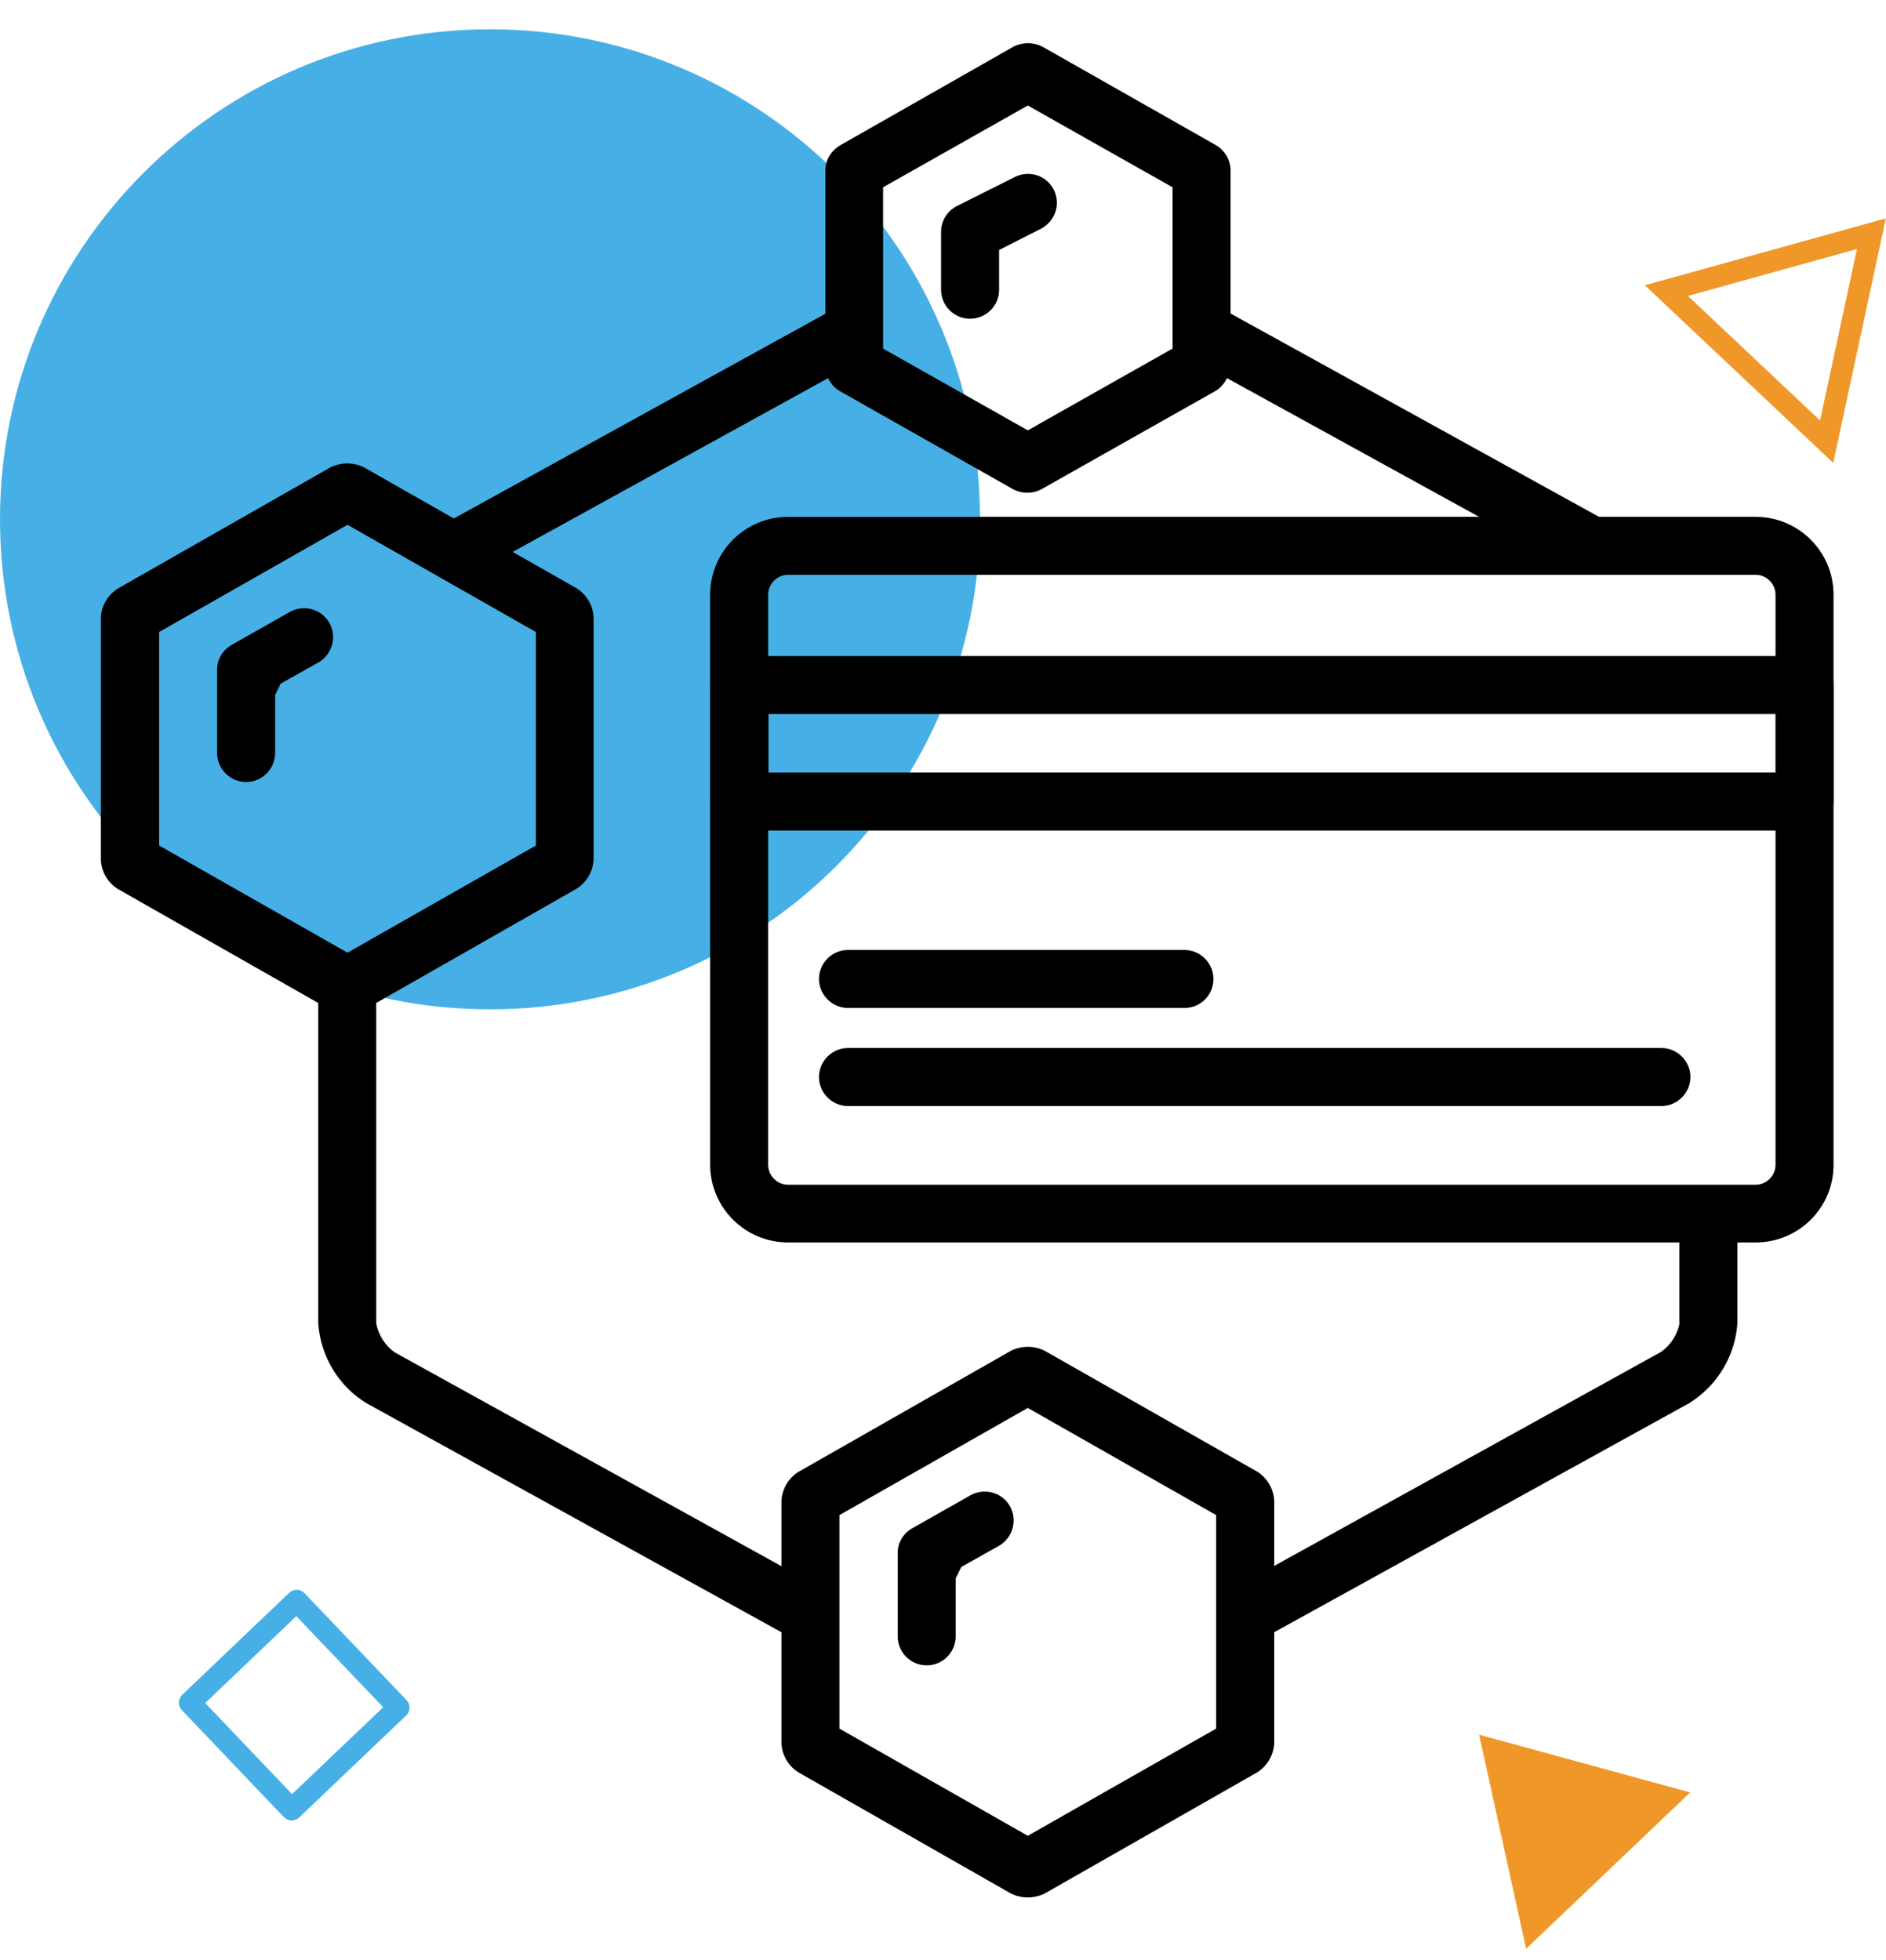 <svg width="51" height="53" viewBox="0 0 51 53" fill="none" xmlns="http://www.w3.org/2000/svg">
<g clip-path="url(#clip0)">
<path d="M13.25 0.792C20.57 0.792 26.501 6.723 26.501 14.042C26.501 21.362 20.57 27.293 13.25 27.293C5.931 27.293 0 21.362 0 14.042C0 6.723 5.938 0.792 13.25 0.792Z" fill="#46B0E6"/>
<path d="M50.605 6.319L49.395 11.944L45.062 7.858L50.605 6.319Z" stroke="#EF9829" stroke-width="0.59" stroke-miterlimit="10"/>
<path d="M39.998 46.907L45.705 48.468L41.268 52.696L39.998 46.907Z" fill="#EF9829"/>
<path d="M5.132 46.041L7.888 48.931L10.779 46.175L8.022 43.285L5.132 46.041Z" stroke="#46B0E6" stroke-width="0.59" stroke-miterlimit="10" stroke-linejoin="round"/>
<path d="M47.475 33.223H21.31C20.354 33.223 19.577 32.447 19.577 31.491V16.081C19.577 15.125 20.354 14.349 21.31 14.349H47.475C48.431 14.349 49.208 15.125 49.208 16.081V31.498C49.208 32.454 48.431 33.223 47.475 33.223ZM21.31 15.17C20.81 15.17 20.399 15.581 20.399 16.081V31.498C20.399 31.998 20.81 32.409 21.31 32.409H47.475C47.975 32.409 48.386 31.998 48.386 31.498V16.081C48.386 15.581 47.975 15.17 47.475 15.17H21.31Z" fill="black" stroke="black" stroke-width="0.747" stroke-miterlimit="10"/>
<path d="M48.796 22.086H19.995C19.771 22.086 19.584 21.9 19.584 21.676V18.524C19.584 18.299 19.771 18.113 19.995 18.113H48.796C49.02 18.113 49.207 18.299 49.207 18.524V21.676C49.207 21.9 49.02 22.086 48.796 22.086ZM20.406 21.265H48.393V18.934H20.406V21.265Z" fill="black" stroke="black" stroke-width="0.747" stroke-miterlimit="10"/>
<path d="M44.927 29.534H22.93C22.706 29.534 22.52 29.347 22.52 29.123C22.52 28.899 22.706 28.712 22.93 28.712H44.927C45.151 28.712 45.338 28.899 45.338 29.123C45.338 29.347 45.151 29.534 44.927 29.534Z" fill="black" stroke="black" stroke-width="0.747" stroke-miterlimit="10"/>
<path d="M32.028 26.882H22.93C22.706 26.882 22.52 26.695 22.52 26.471C22.52 26.247 22.706 26.061 22.93 26.061H32.028C32.252 26.061 32.439 26.247 32.439 26.471C32.439 26.703 32.259 26.882 32.028 26.882Z" fill="black" stroke="black" stroke-width="0.747" stroke-miterlimit="10"/>
<path d="M7.828 16.552L6.26 17.441C6.013 17.583 5.864 17.844 5.871 18.12V20.361C5.871 20.794 6.222 21.146 6.656 21.146C7.089 21.146 7.44 20.794 7.44 20.361V18.793L7.589 18.486L8.613 17.911C8.986 17.695 9.12 17.217 8.904 16.836C8.687 16.462 8.202 16.335 7.828 16.552Z" fill="black"/>
<path d="M28.496 5.131C28.302 4.743 27.831 4.593 27.442 4.787L25.874 5.572C25.613 5.706 25.448 5.975 25.448 6.266V7.835C25.448 8.268 25.799 8.619 26.233 8.619C26.666 8.619 27.017 8.268 27.017 7.835V6.759L28.152 6.184C28.533 5.983 28.69 5.519 28.496 5.131Z" fill="black"/>
<path d="M45.421 35.77C45.361 36.084 45.182 36.368 44.92 36.554L34.456 42.343V40.58C34.441 40.259 34.269 39.968 34 39.796L28.249 36.525C27.965 36.383 27.629 36.383 27.338 36.525L21.586 39.803C21.317 39.975 21.146 40.267 21.131 40.588V42.35L10.674 36.569C10.412 36.383 10.233 36.099 10.173 35.785V27.121L15.596 24.029C15.865 23.857 16.037 23.565 16.052 23.244V16.694C16.037 16.372 15.865 16.081 15.596 15.909L13.863 14.924L22.393 10.225C22.453 10.36 22.557 10.479 22.684 10.561L27.405 13.235C27.644 13.355 27.92 13.355 28.152 13.235L32.887 10.561C33.014 10.479 33.111 10.367 33.179 10.225L41.828 14.983L43.426 14.079L33.276 8.478V4.564C33.261 4.302 33.111 4.063 32.887 3.929L28.189 1.262C27.943 1.135 27.651 1.135 27.405 1.262L22.707 3.936C22.483 4.071 22.333 4.31 22.318 4.571V8.485L12.272 14.02L9.845 12.638C9.561 12.496 9.225 12.496 8.934 12.638L3.182 15.917C2.913 16.089 2.741 16.38 2.727 16.701V23.252C2.741 23.573 2.913 23.864 3.182 24.036L8.605 27.121V35.778C8.665 36.666 9.15 37.481 9.912 37.944L21.131 44.136V47.138C21.146 47.459 21.317 47.751 21.586 47.923L27.338 51.202C27.622 51.343 27.958 51.343 28.249 51.202L34 47.923C34.269 47.751 34.441 47.459 34.456 47.138V44.136L45.675 37.944C46.437 37.473 46.922 36.666 46.982 35.778V32.207L45.413 33.089V35.77H45.421ZM23.88 5.064L27.793 2.853L31.707 5.064V9.426L27.793 11.637L23.88 9.426V5.064ZM4.303 17.09L9.397 14.191L14.491 17.09V22.863L9.397 25.761L4.303 22.863V17.09ZM32.887 46.742L27.793 49.641L22.699 46.742V40.969L27.793 38.071L32.887 40.969V46.742Z" fill="black"/>
<path d="M26.232 40.439L24.663 41.328C24.417 41.469 24.267 41.731 24.275 42.007V44.248C24.275 44.681 24.626 45.032 25.059 45.032C25.492 45.032 25.843 44.681 25.843 44.248V42.679L25.993 42.373L27.016 41.798C27.389 41.581 27.524 41.103 27.307 40.722C27.091 40.349 26.605 40.222 26.232 40.439Z" fill="black"/>
</g>
<defs>
<clipPath id="clip0">
<rect width="51" height="51.896" fill="white" transform="translate(0 0.792)"/>
</clipPath>
</defs>
</svg>
